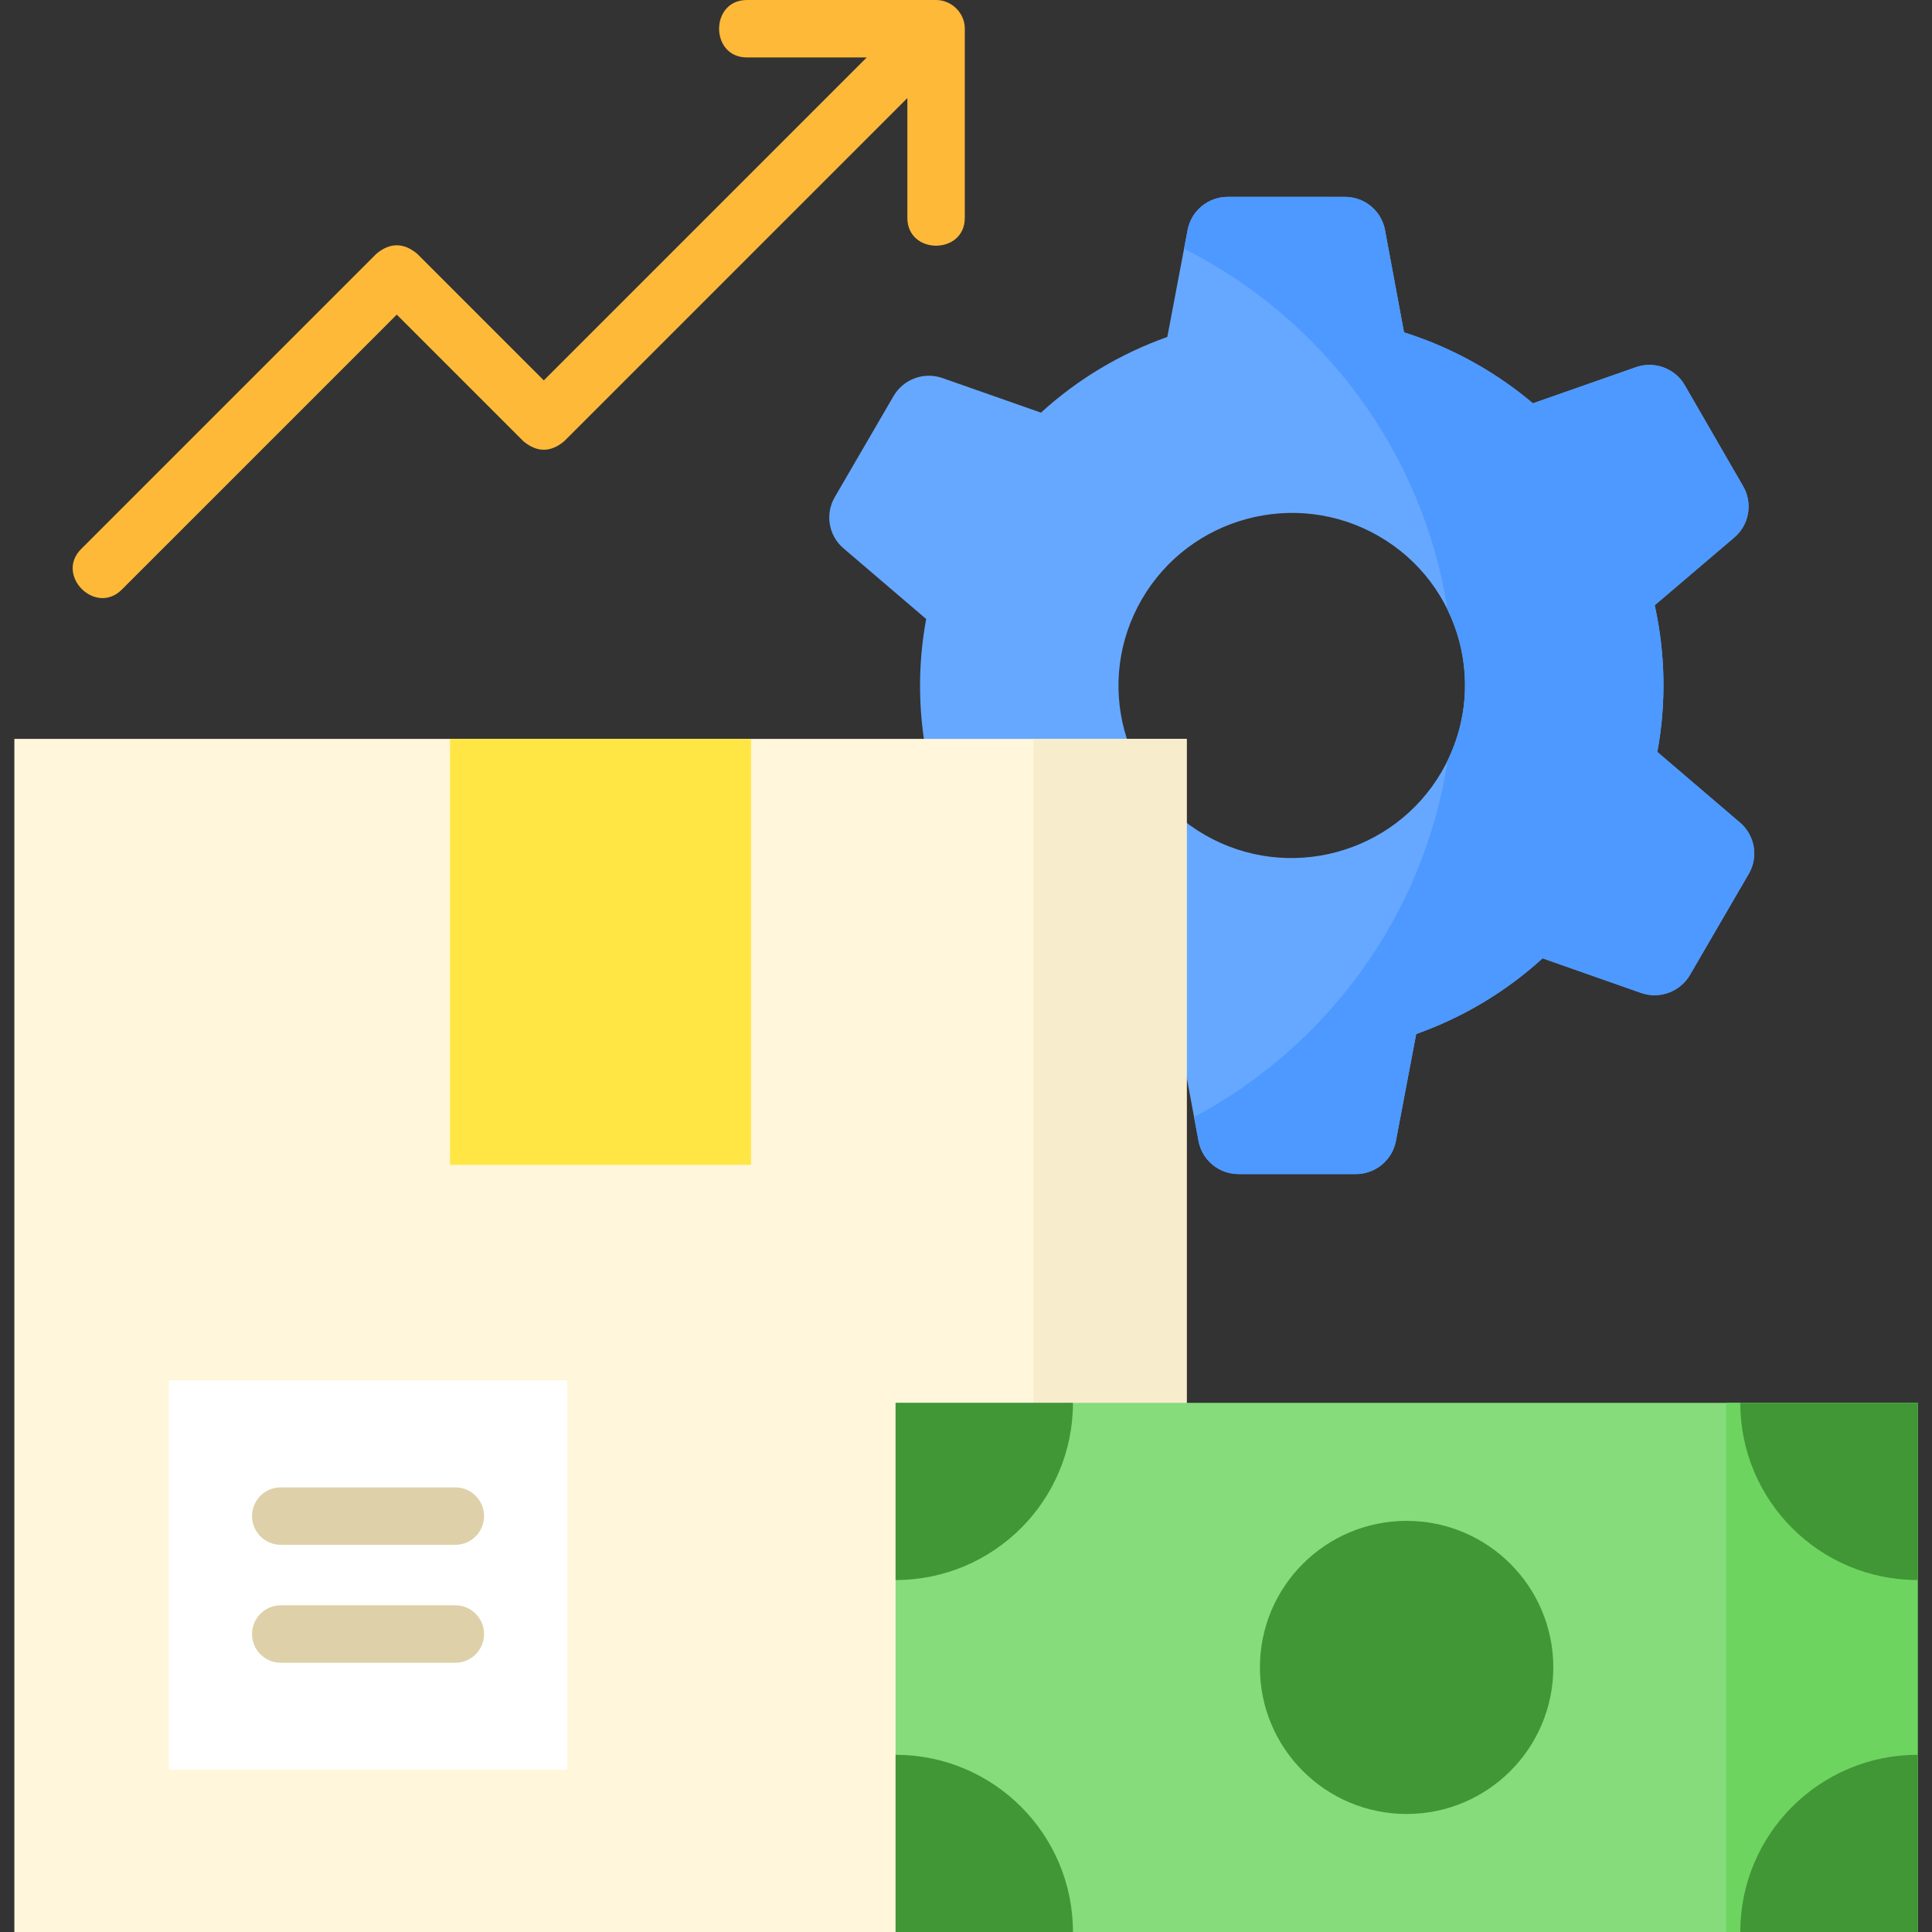 <svg id="Layer_1" enable-background="new 0 0 504.5 504.5" height="512" viewBox="0 0 504.5 504.5" width="512" xmlns="http://www.w3.org/2000/svg"><rect x="0" y="0" width="504.5" height="504.5" fill="#333333" stroke="none"/><g><g><path d="m427.183 95.889-26.899 9.43c-4.373-3.696-9.137-7.057-14.279-10.018-6.259-3.604-12.757-6.426-19.378-8.51l-4.962-26.719c-.932-5.02-5.325-8.659-10.453-8.66l-30.607-.004c-5.128-.001-9.535 3.637-10.487 8.657l-5.296 27.921c-12.065 4.284-23.323 10.941-32.998 19.769l-25.714-9.034c-4.833-1.698-10.201.277-12.774 4.699l-15.355 26.395c-2.573 4.422-1.619 10.037 2.268 13.36l21.602 18.465c-2.372 12.818-2.076 25.848.685 38.313l-20.777 17.694c-3.901 3.322-4.876 8.936-2.321 13.359l15.251 26.4c2.555 4.423 7.916 6.399 12.755 4.703l26.899-9.43c4.373 3.696 9.137 7.057 14.279 10.018 6.259 3.604 12.757 6.426 19.379 8.51l4.962 26.719c.932 5.02 5.325 8.66 10.453 8.66l30.607.004c5.128.001 9.535-3.637 10.487-8.657l5.296-27.922c12.065-4.285 23.324-10.941 32.998-19.769l25.714 9.034c4.833 1.698 10.201-.277 12.774-4.699l15.355-26.395c2.573-4.422 1.619-10.037-2.268-13.36l-21.602-18.465c2.372-12.818 2.076-25.848-.685-38.313l20.777-17.694c3.901-3.322 4.876-8.936 2.321-13.359l-15.251-26.4c-2.556-4.422-7.916-6.398-12.756-4.702zm-50.733 105.644c-12.535 21.548-40.219 28.928-61.833 16.483s-28.974-40.002-16.438-61.55c12.535-21.548 40.219-28.928 61.833-16.483 21.614 12.446 28.974 40.002 16.438 61.55z" fill="#66a8ff"/><g><g><g><path d="m3.75 192.948h306.127v311.552h-306.127z" fill="#fff6db"/><path d="m269.877 192.948h40v311.552h-40z" fill="#f7eccb"/><path d="m117.508 192.948h78.61v111.226h-78.61z" fill="#ffe645"/><path d="m44.106 360.467h104.005v101.649h-104.005z" fill="#fff"/></g><g fill="#ded1a9"><path d="m73.312 403.394h45.591c4.142 0 7.5-3.357 7.5-7.5s-3.358-7.5-7.5-7.5h-45.591c-4.142 0-7.5 3.357-7.5 7.5s3.358 7.5 7.5 7.5z"/><path d="m118.904 419.189h-45.592c-4.142 0-7.5 3.357-7.5 7.5s3.358 7.5 7.5 7.5h45.591c4.142 0 7.5-3.357 7.5-7.5s-3.357-7.5-7.499-7.5z"/></g></g><g><path d="m298.22 301.97h138.175v266.885h-138.175z" fill="#86db7b" transform="matrix(0 -1 1 0 -68.105 802.72)"/><path d="m450.75 366.325h50v138.175h-50z" fill="#6dd45f"/><g fill="#419636"><g><path d="m233.865 412.594c25.578 0 46.313-20.716 46.313-46.269h-46.313z"/><path d="m280.178 504.5c0-25.554-20.735-46.269-46.313-46.269v46.269z"/></g><g><path d="m500.75 458.231c-25.578 0-46.313 20.716-46.313 46.269h46.313z"/><path d="m454.437 366.325c0 25.554 20.735 46.269 46.313 46.269v-46.269z"/></g><ellipse cx="367.307" cy="435.412" rx="38.305" ry="38.269"/></g></g></g><path d="m251.899 6.759c-.371-3.782-3.665-6.759-7.463-6.759h-49.387c-9.697 0-9.697 15 0 15h31.28l-84.332 84.333-33.086-33.087c-3.535-2.928-7.071-2.928-10.606 0l-77.112 77.112c-6.857 6.858 3.748 17.463 10.606 10.607l71.809-71.81 33.086 33.087c3.535 2.928 7.071 2.928 10.606 0l89.636-89.636v31.281c0 9.697 15 9.697 15 0v-49.384c0-.249-.013-.497-.037-.744z" fill="#ffb938"/></g><path d="m454.38 214.823-21.602-18.465c2.372-12.818 2.076-25.848-.685-38.313l20.777-17.694c3.901-3.322 4.876-8.936 2.321-13.359l-15.251-26.4c-2.555-4.423-7.916-6.399-12.755-4.703l-26.899 9.43c-4.373-3.696-9.137-7.057-14.279-10.018-6.259-3.604-12.757-6.426-19.378-8.51l-4.962-26.719c-.932-5.02-5.325-8.659-10.453-8.66l-30.607-.004c-5.128-.001-9.535 3.637-10.487 8.657l-.927 4.888c36.082 18.15 62.368 52.914 68.806 94.254 5.882 12.054 6.254 26.523.046 39.305-6.208 40.456-31.423 74.644-66.237 93.179l1.158 6.235c.932 5.02 5.325 8.66 10.453 8.66l30.607.004c5.128.001 9.535-3.637 10.487-8.657l5.296-27.922c12.065-4.285 23.323-10.941 32.998-19.769l25.714 9.034c4.833 1.698 10.201-.277 12.774-4.699l15.355-26.395c2.571-4.421 1.617-10.036-2.27-13.359z" fill="#4d99ff"/></g></svg>